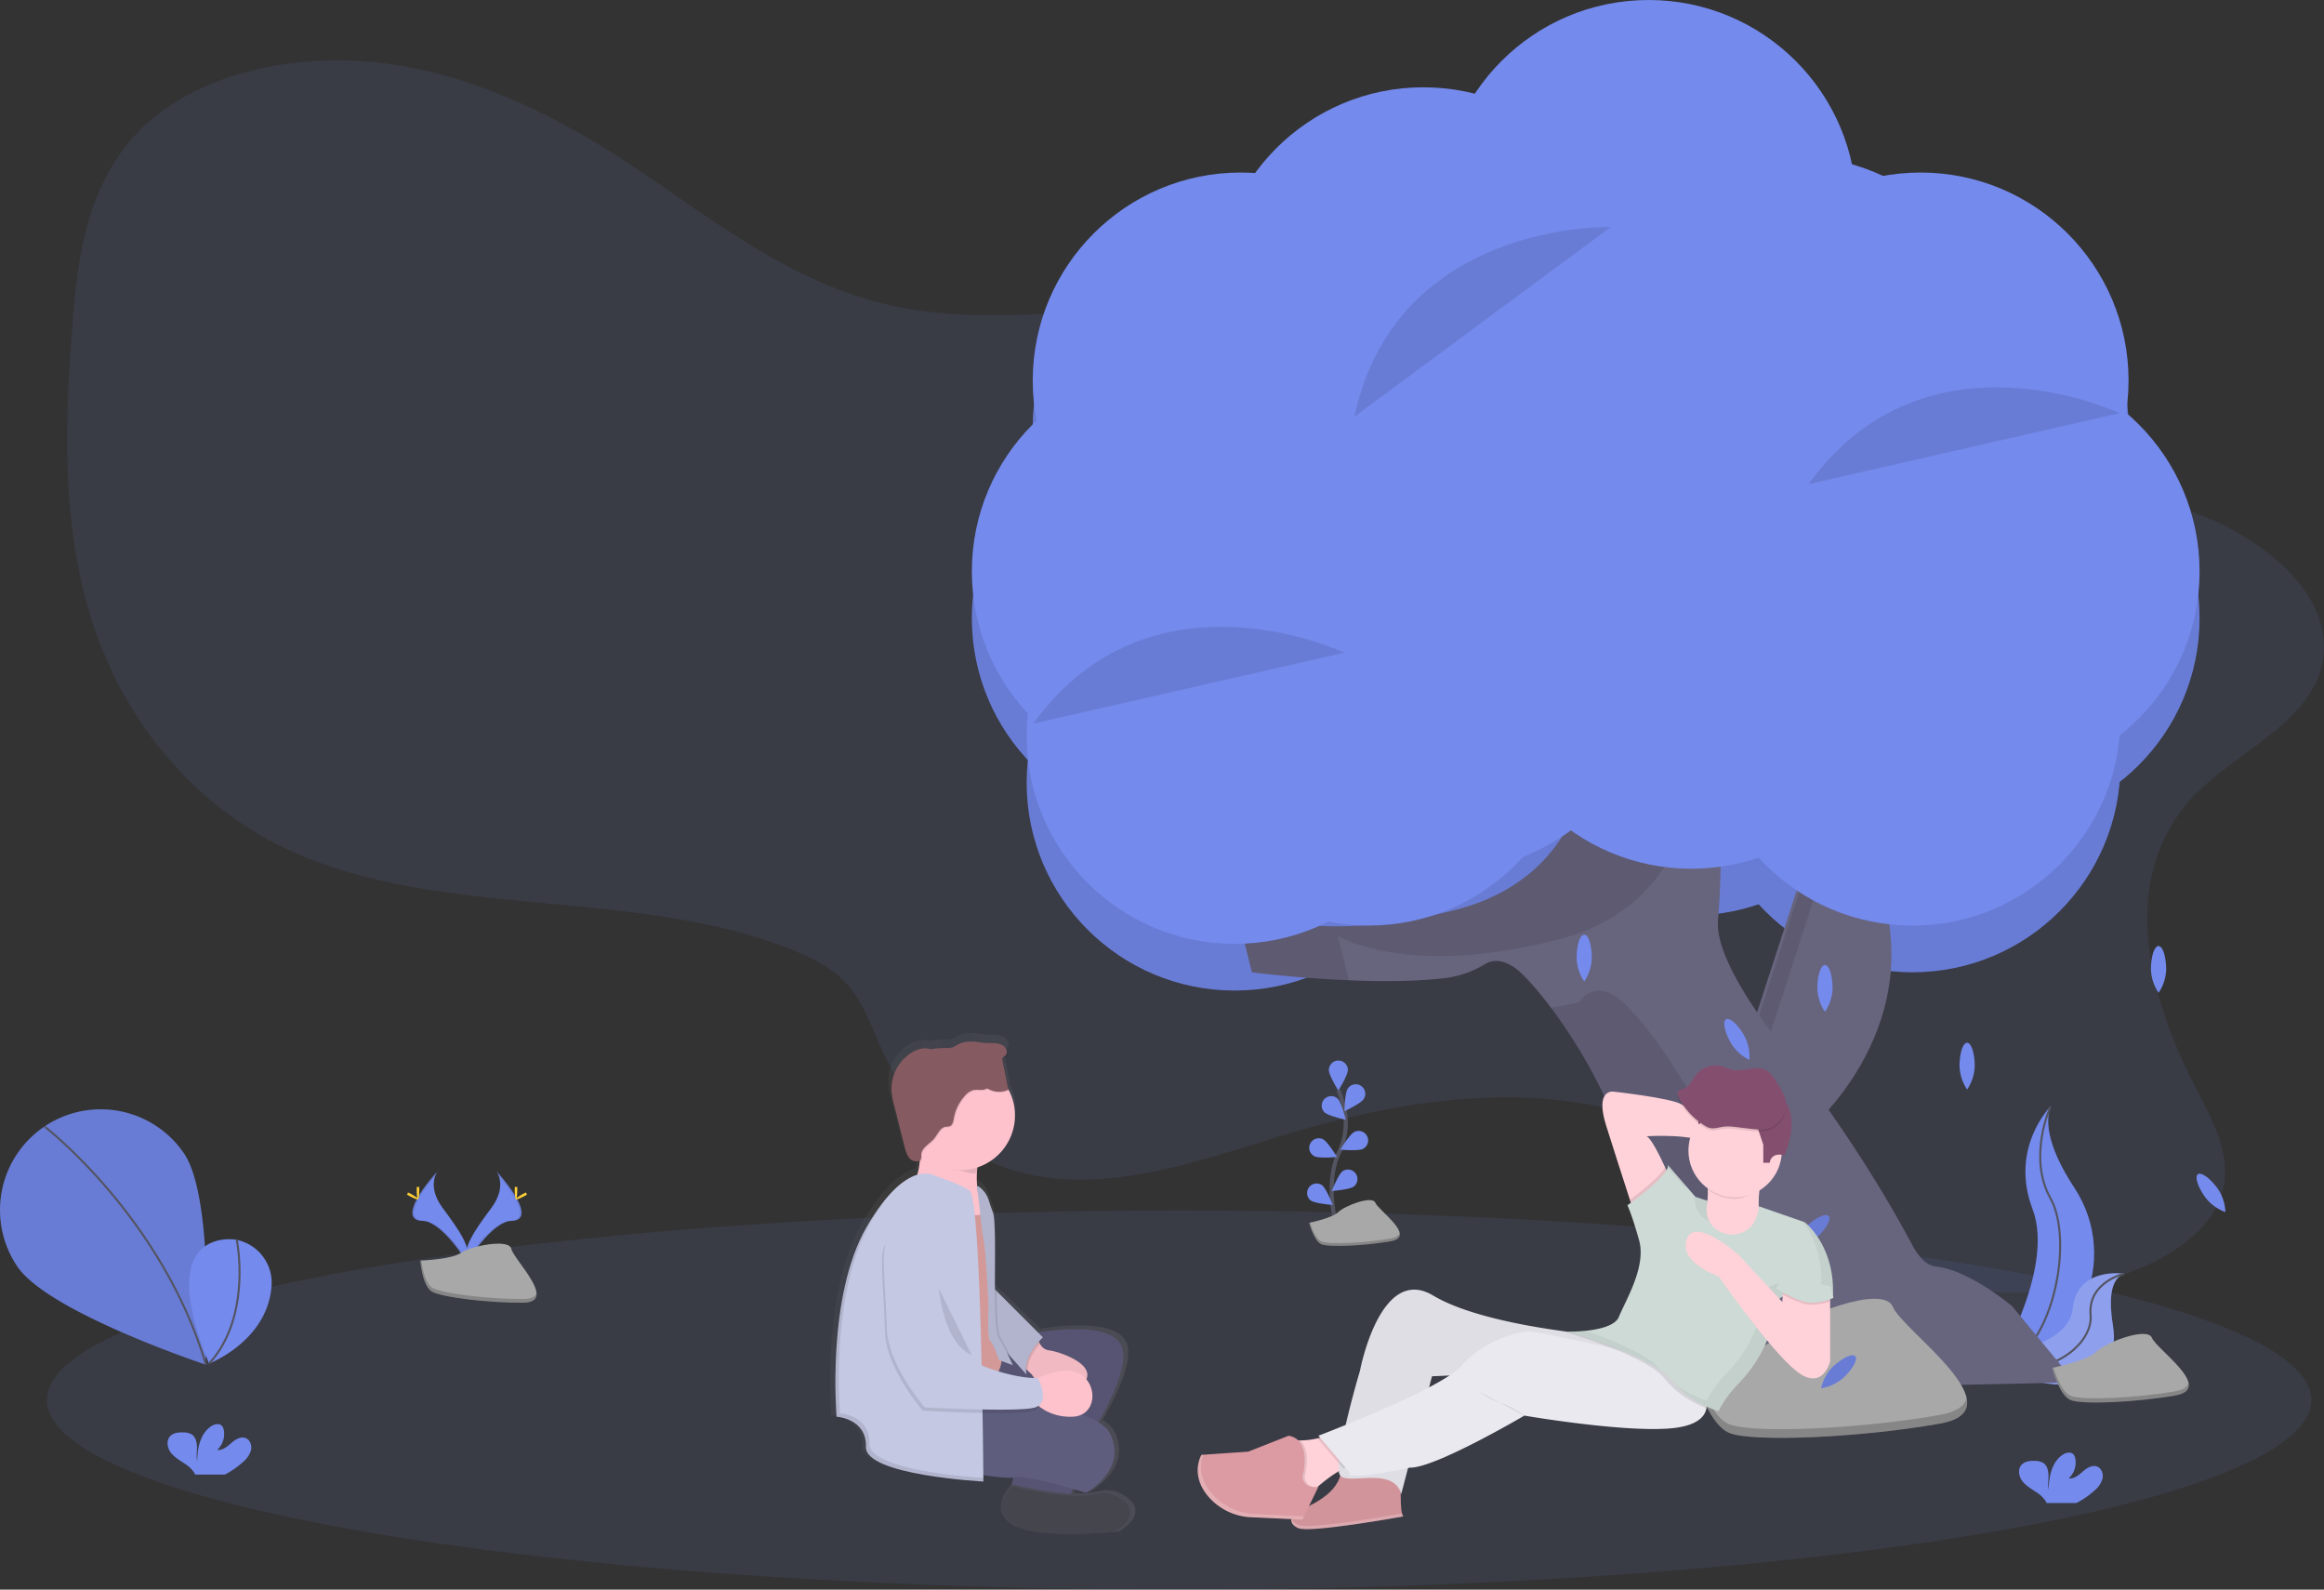<svg xmlns="http://www.w3.org/2000/svg" xmlns:xlink="http://www.w3.org/1999/xlink" data-name="Layer 1" width="1142.23" height="781.11" viewBox="0 0 1142.23 781.11"><rect x="0" y="0" width="1142.23" height="781.11" fill="#333333" stroke="none"/><defs><linearGradient id="d91c7811-87ec-4fc8-aa52-46c2543d8327-51" x1="380.12" y1="690.08" x2="530.06" y2="690.08" gradientTransform="matrix(-1, 0, 0, 1, 967, 0)" gradientUnits="userSpaceOnUse"><stop offset="0" stop-color="gray" stop-opacity=".25"/><stop offset=".54" stop-color="gray" stop-opacity=".12"/><stop offset="1" stop-color="gray" stop-opacity=".1"/></linearGradient></defs><title>friendship</title><path d="M1169.87 387.2c-6.95 28.15-42.63 42.26-62.62 63.26-37.67 39.58-23 97.38.9 143.67 8 15.5 17.08 31.91 13.69 48.53-4.13 20.33-26.08 35.19-49.13 43.07-42 14.35-92.3 10.93-130.91-8.92-33.36-17.15-57.26-45-91.19-61.42-56.79-27.39-129.07-17-190.74 1.83C616.25 630.57 568.55 647.94 525.2 634c-30.5-9.82-51.59-33.72-63.08-59-5.54-12.23-9.57-25.47-20.16-35.16-6.3-5.77-14.52-9.86-22.93-13.3-76.88-31.5-174-14.63-248.63-49.57-50.42-23.59-82.71-68.09-97-114.5s-12.63-95.07-9-142.87c2.58-34 7.21-70.22 33.47-96.44 27.78-27.73 75.45-38 118.55-32.77s82.15 24.06 116.52 46.18c43 27.66 82.78 62.09 135.51 73.29 35.91 7.63 73.68 3.45 110.72 2 61.92-2.41 123.86 3 185.43 8.84 30 2.87 60.1 5.88 89.84 10.24q10 1.46 20 3.15c3.34.57 6.68 1.16 10 1.77 2.6.47 5.19 1 7.78 1.47q6.13 1.19 12.22 2.5c11.66 2.5 23.21 5.33 34.64 8.55 39.74 11.21 71.6 31.57 109.13 45.79 24.46 9.27 51.13 11.83 74.29 23.63C1151 332.29 1177.18 357.6 1169.87 387.2z" transform="translate(-28.88 -59.45)" fill="#748aec" opacity=".1"/><circle cx="939.95" cy="375.52" r="102.23" fill="#748aec"/><circle cx="831.23" cy="347.59" r="102.23" fill="#748aec"/><circle cx="711.55" cy="348.59" r="102.23" fill="#748aec"/><circle cx="672.65" cy="375.52" r="102.23" fill="#748aec"/><circle cx="606.82" cy="384.5" r="102.23" fill="#748aec"/><circle cx="579.89" cy="303.71" r="102.23" fill="#748aec"/><circle cx="609.81" cy="209.95" r="102.23" fill="#748aec"/><circle cx="666.66" cy="209.95" r="102.23" fill="#748aec"/><circle cx="699.58" cy="168.06" r="102.23" fill="#748aec"/><circle cx="783.36" cy="213.94" r="102.23" fill="#748aec"/><circle cx="978.85" cy="303.71" r="102.23" fill="#748aec"/><circle cx="920" cy="252.84" r="102.23" fill="#748aec"/><circle cx="882.1" cy="201.97" r="102.23" fill="#748aec"/><circle cx="810.29" cy="125.17" r="102.23" fill="#748aec"/><circle cx="943.94" cy="209.95" r="102.23" fill="#748aec"/><g opacity=".1"><circle cx="939.95" cy="375.52" r="102.23"/><circle cx="831.23" cy="347.59" r="102.23"/><circle cx="711.55" cy="348.59" r="102.23"/><circle cx="672.65" cy="375.52" r="102.23"/><circle cx="606.82" cy="384.5" r="102.23"/><circle cx="579.89" cy="303.71" r="102.23"/><circle cx="609.81" cy="209.95" r="102.23"/><circle cx="666.66" cy="209.95" r="102.23"/><circle cx="699.58" cy="168.06" r="102.23"/><circle cx="783.36" cy="213.94" r="102.23"/><circle cx="978.85" cy="303.71" r="102.23"/><circle cx="920" cy="252.84" r="102.23"/><circle cx="882.1" cy="201.97" r="102.23"/><circle cx="810.29" cy="125.17" r="102.23"/><circle cx="943.94" cy="209.95" r="102.23"/></g><path d="M918.34 614.12s62.5-52.53 31.58-127.33L919 475.21 885.45 578.5z" transform="translate(-28.88 -59.45)" fill="#67647e"/><path d="M921.67 471.65l7.4 2.77L896.13 575.83l28.74 31.12c-2.38 2.37-3.86 3.61-3.86 3.61l-32.9-35.62z" transform="translate(-28.88 -59.45)" opacity=".1"/><ellipse cx="579.5" cy="687.94" rx="556.5" ry="93.16" fill="#748aec" opacity=".1"/><path d="M1036.72 603.1s-20.33 20.33-8.85 50.5-19.67 80.33-19.67 80.33l1-.16c41.75-7.37 62.5-55.12 39.28-90.6C1039.8 630 1032.71 614.52 1036.72 603.1z" transform="translate(-28.88 -59.45)" fill="#748aec"/><path d="M1036.72 603.1s-11.48 24.92.0 45.25 2 77.38-28.53 85.58" transform="translate(-28.88 -59.45)" fill="none" stroke="#535461" stroke-miterlimit="10"/><path d="M1072.93 685.33s-23.2-3.69-25.31 17.1S1003 726.1 1003 726.1l.8.53c35.09 23 68.63 14.67 63.57-15.91C1065.5 699.35 1065.65 687.93 1072.93 685.33z" transform="translate(-28.88 -59.45)" fill="#748aec"/><path d="M1072.93 685.33s-23.2-3.69-25.31 17.1S1003 726.1 1003 726.1l.8.53c35.09 23 68.63 14.67 63.57-15.91C1065.5 699.35 1065.65 687.93 1072.93 685.33z" transform="translate(-28.88 -59.45)" fill="#f5f5f5" opacity=".2"/><path d="M1072.93 685.33s-18 4-16.53 20.33-26.74 36-53.39 20.44" transform="translate(-28.88 -59.45)" fill="none" stroke="#535461" stroke-miterlimit="10"/><path d="M636.08 504.71l8.12 32.5s57.37 7.48 95.62 2.78a49.72 49.72.0 0019.07-6.88c3.23-1.91 8.33-2.74 15.3 2.48 11.94 9 70.54 81 61.05 155.7a25.82 25.82.0 01-22.17 22.24h0a77.86 77.86.0 00-32.67 12.36l-29 19.31 297.35-6.5-30.87-37.37s-21.12-17.87-37.37-19.5c-4.74-.47-8.65-4.82-11.81-10.73-18.51-34.65-40.65-67.23-64.65-98.34-17.48-22.66-32.15-46.54-30.78-61.54 3.25-35.75.0-94.24.0-94.24l-61.74-8.12s8.12 78-66.62 97.49S636.08 504.71 636.08 504.71z" transform="translate(-28.88 -59.45)" fill="#67647e"/><g opacity=".1"><path d="M686.45 519.34s34.12 21.12 108.87 1.62 66.62-97.49 66.62-97.49L873.69 425c-.22-5-.39-8-.39-8l-61.74-8.12s8.12 78-66.62 97.49-108.87-1.62-108.87-1.62l8.12 32.5s21.92 2.86 47.7 3.93z" transform="translate(-28.88 -59.45)"/><path d="M830.77 740.51a77.86 77.86.0 0132.67-12.36h0A25.78 25.78.0 00885.6 706c9.54-74.7-49.09-146.83-61-155.79-13-9.75-19.5 1.62-19.5 1.62a104.61 104.61.0 01-14 2.67c21.06 28 51.19 81.71 44.14 136.87a25.78 25.78.0 01-22.16 22.15h0a77.86 77.86.0 00-32.67 12.36l-29 19.31 74.76-1.63z" transform="translate(-28.88 -59.45)"/></g><path d="M685.84 662.36s-6.21-21.08 1.16-36.6a33.3 33.3.0 002.69-20.89 56 56 0 00-3-9.81" transform="translate(-28.88 -59.45)" fill="none" stroke="#535461" stroke-miterlimit="10" stroke-width="2"/><path d="M691.33 585.25c0 2.58-4.68 10.08-4.68 10.08S682 587.83 682 585.25a4.68 4.68.0 119.36.0z" transform="translate(-28.88 -59.45)" fill="#748aec"/><path d="M699.07 599.56c-1.4 2.17-9.4 5.92-9.4 5.92s.15-8.83 1.55-11a4.68 4.68.0 117.85 5.09z" transform="translate(-28.88 -59.45)" fill="#748aec"/><path d="M698.73 624c-2.31 1.16-11.1.36-11.1.36s4.58-7.55 6.89-8.71a4.68 4.68.0 014.21 8.36z" transform="translate(-28.88 -59.45)" fill="#748aec"/><path d="M694.31 642.47c-2.08 1.54-10.88 2.23-10.88 2.23s3.24-8.22 5.32-9.75a4.68 4.68.0 015.56 7.52z" transform="translate(-28.88 -59.45)" fill="#748aec"/><path d="M679.84 606c1.85 1.8 10.49 3.67 10.49 3.67s-2.11-8.58-4-10.38a4.68 4.68.0 00-6.52 6.71z" transform="translate(-28.88 -59.45)" fill="#748aec"/><path d="M674.94 627.62c2.31 1.16 11.1.36 11.1.36s-4.58-7.55-6.89-8.71a4.68 4.68.0 00-4.21 8.36z" transform="translate(-28.88 -59.45)" fill="#748aec"/><path d="M673.06 649.31c2.08 1.54 10.88 2.23 10.88 2.23s-3.24-8.22-5.32-9.75a4.68 4.68.0 00-5.56 7.52z" transform="translate(-28.88 -59.45)" fill="#748aec"/><path d="M672.33 660.3s11.35-2.27 14.37-5.3 16.64-8.32 18.16-4.54 20.43 16.64 7.56 18.91-30.26 3-34 1.51S672.33 660.3 672.33 660.3z" transform="translate(-28.88 -59.45)" fill="#a8a8a8"/><path d="M712.43 668c-12.86 2.27-30.26 3-34 1.51-2.88-1.15-4.88-6.69-5.67-9.26l-.38.08s2.27 9.08 6.05 10.59 21.18.76 34-1.51c3.71-.66 4.77-2.19 4.37-4.14C716.48 666.51 715.19 667.49 712.43 668z" transform="translate(-28.88 -59.45)" opacity=".2"/><path d="M860.5 731.46s34.43-6.89 43.62-16.07 50.5-25.25 55.09-13.77 62 50.5 23 57.39-91.82 9.18-103.3 4.59S860.5 731.46 860.5 731.46z" transform="translate(-28.88 -59.45)" fill="#a8a8a8"/><path d="M982.17 754.74c-39 6.89-91.82 9.18-103.3 4.59-8.74-3.5-14.82-20.3-17.22-28.11l-1.15.24s6.89 27.55 18.36 32.14 64.28 2.3 103.3-4.59c11.27-2 14.49-6.66 13.27-12.56C994.48 750.3 990.55 753.27 982.17 754.74z" transform="translate(-28.88 -59.45)" opacity=".2"/><path d="M1093.54 535.8a21.82 21.82.0 01-3.71 11.51 21.82 21.82.0 01-3.77-11.49c0-6.35 1.64-11.5 3.71-11.51S1093.52 529.45 1093.54 535.8z" transform="translate(-28.88 -59.45)" fill="#748aec"/><path d="M811.25 530.22a21.82 21.82.0 01-3.74 11.5 21.82 21.82.0 01-3.74-11.5c0-6.35 1.67-11.5 3.74-11.5S811.25 523.87 811.25 530.22z" transform="translate(-28.88 -59.45)" fill="#748aec"/><path d="M1118.91 643.54a21.82 21.82.0 013.74 11.5 21.82 21.82.0 01-9.79-7.1c-3.74-5.14-5.41-10.29-3.74-11.5S1115.18 638.41 1118.91 643.54z" transform="translate(-28.88 -59.45)" fill="#748aec"/><path d="M999.45 583.33a21.82 21.82.0 01-3.74 11.5 21.82 21.82.0 01-3.74-11.5c0-6.35 1.67-11.5 3.74-11.5S999.45 577 999.45 583.33z" transform="translate(-28.88 -59.45)" fill="#748aec"/><path d="M929.57 545.13a21.82 21.82.0 01-3.74 11.5 21.82 21.82.0 01-3.74-11.5c0-6.35 1.67-11.5 3.74-11.5S929.57 538.78 929.57 545.13z" transform="translate(-28.88 -59.45)" fill="#748aec"/><path d="M886.22 568.42a21.82 21.82.0 012.47 11.84 21.82 21.82.0 01-9-8.12c-3.16-5.51-4.26-10.81-2.47-11.84S883.07 562.91 886.22 568.42z" transform="translate(-28.88 -59.45)" fill="#748aec"/><path d="M853.83 674.06a21.82 21.82.0 01-10.95 5.14 21.82 21.82.0 015.83-10.59c4.63-4.34 9.54-6.64 10.95-5.14S858.46 669.72 853.83 674.06z" transform="translate(-28.88 -59.45)" fill="#748aec"/><path d="M853.83 674.06a21.82 21.82.0 01-10.95 5.14 21.82 21.82.0 015.83-10.59c4.63-4.34 9.54-6.64 10.95-5.14S858.46 669.72 853.83 674.06z" transform="translate(-28.88 -59.45)" opacity=".1"/><path d="M921.84 667.54a21.82 21.82.0 01-10.95 5.14 21.82 21.82.0 015.83-10.59c4.63-4.34 9.54-6.64 10.95-5.14S926.47 663.19 921.84 667.54z" transform="translate(-28.88 -59.45)" fill="#748aec"/><path d="M921.84 667.54a21.82 21.82.0 01-10.95 5.14 21.82 21.82.0 015.83-10.59c4.63-4.34 9.54-6.64 10.95-5.14S926.47 663.19 921.84 667.54z" transform="translate(-28.88 -59.45)" opacity=".1"/><path d="M934.88 736.48a21.82 21.82.0 01-10.95 5.14A21.82 21.82.0 01929.77 731c4.63-4.34 9.54-6.64 10.95-5.14S939.52 732.13 934.88 736.48z" transform="translate(-28.88 -59.45)" fill="#748aec"/><path d="M934.88 736.48a21.82 21.82.0 01-10.95 5.14A21.82 21.82.0 01929.77 731c4.63-4.34 9.54-6.64 10.95-5.14S939.52 732.13 934.88 736.48z" transform="translate(-28.88 -59.45)" opacity=".1"/><path d="M119.35 626.27c15.33 22.63 10.44 103.65 10.44 103.65s-77.05-25.51-92.38-48.13a49.49 49.49.0 0181.95-55.51z" transform="translate(-28.88 -59.45)" fill="#748aec"/><path d="M119.35 626.27c15.33 22.63 10.44 103.65 10.44 103.65s-77.05-25.51-92.38-48.13a49.49 49.49.0 0181.95-55.51z" transform="translate(-28.88 -59.45)" opacity=".1"/><path d="M50.92 613.11S108.66 657.69 130.09 730" transform="translate(-28.88 -59.45)" fill="none" stroke="#535461" stroke-miterlimit="10"/><path d="M144.63 668.57s-41-7-13 60.91c0 0 28.49-10.86 30.71-37.88a21.56 21.56.0 00-17.15-22.92z" transform="translate(-28.88 -59.45)" fill="#748aec"/><path d="M145.23 668.5s7.81 37.56-13.56 61" transform="translate(-28.88 -59.45)" fill="none" stroke="#535461" stroke-miterlimit="10"/><path d="M1037.51 731.59s17.11-3.4 21.67-7.93 25.1-12.46 27.38-6.8 30.8 24.92 11.41 28.31-45.63 4.53-51.33 2.27S1037.51 731.59 1037.51 731.59z" transform="translate(-28.88 -59.45)" fill="#a8a8a8"/><path d="M1098 743.08c-19.39 3.4-45.63 4.53-51.33 2.27-4.34-1.73-7.36-10-8.56-13.87l-.57.12s3.42 13.59 9.13 15.86 31.94 1.13 51.33-2.27c5.6-1 7.2-3.28 6.6-6.2C1104.09 740.88 1102.14 742.35 1098 743.08z" transform="translate(-28.88 -59.45)" opacity=".2"/><circle cx="939.95" cy="352.58" r="102.23" fill="#748aec"/><circle cx="831.23" cy="324.65" r="102.23" fill="#748aec"/><circle cx="711.55" cy="325.65" r="102.23" fill="#748aec"/><circle cx="672.65" cy="352.58" r="102.23" fill="#748aec"/><circle cx="606.82" cy="361.56" r="102.23" fill="#748aec"/><circle cx="579.89" cy="280.77" r="102.23" fill="#748aec"/><circle cx="609.81" cy="187.01" r="102.23" fill="#748aec"/><circle cx="666.66" cy="187.01" r="102.23" fill="#748aec"/><circle cx="699.58" cy="145.12" r="102.23" fill="#748aec"/><circle cx="783.36" cy="191" r="102.23" fill="#748aec"/><circle cx="978.85" cy="280.77" r="102.23" fill="#748aec"/><circle cx="920" cy="229.9" r="102.23" fill="#748aec"/><circle cx="882.1" cy="179.03" r="102.23" fill="#748aec"/><circle cx="810.29" cy="102.23" r="102.23" fill="#748aec"/><circle cx="943.94" cy="187.01" r="102.23" fill="#748aec"/><path d="M1070.61 262.47s-95.21-45.15-152.82 34.87" transform="translate(-28.88 -59.45)" opacity=".1"/><path d="M820.53 171s-105.32-3.18-126 93.22" transform="translate(-28.88 -59.45)" opacity=".1"/><path d="M689.61 380.16S594.4 335 536.79 415" transform="translate(-28.88 -59.45)" opacity=".1"/><path d="M272.92 635s5.49 7.18-2.54 18-14.65 20-12 26.76c0 0 12.11-20.14 22-20.42S283.76 647.11 272.92 635z" transform="translate(-28.88 -59.45)" fill="#748aec"/><path d="M272.92 635a8.9 8.9.0 011.12 2.25c9.62 11.3 14.75 21.85 5.5 22.12-8.61.25-18.95 15.65-21.42 19.54a8.35 8.35.0 00.29.89s12.11-20.14 22-20.42S283.76 647.11 272.92 635z" transform="translate(-28.88 -59.45)" opacity=".1"/><path d="M283.13 644.16c0 2.53-.28 4.58-.63 4.58s-.63-2-.63-4.58.35-1.34.7-1.34S283.13 641.63 283.13 644.16z" transform="translate(-28.88 -59.45)" fill="#ffd037"/><path d="M286.63 647.17c-2.22 1.21-4.16 1.94-4.32 1.63s1.5-1.54 3.72-2.75 1.34-.33 1.51.0S288.85 646 286.63 647.17z" transform="translate(-28.88 -59.45)" fill="#ffd037"/><path d="M243.9 635s-5.49 7.18 2.54 18 14.65 20 12 26.76c0 0-12.11-20.14-22-20.42S233.05 647.11 243.9 635z" transform="translate(-28.88 -59.45)" fill="#748aec"/><path d="M243.9 635a8.9 8.9.0 00-1.12 2.25c-9.62 11.3-14.75 21.85-5.5 22.12 8.61.25 18.95 15.65 21.42 19.54a8.35 8.35.0 01-.29.89s-12.11-20.14-22-20.42S233.05 647.11 243.9 635z" transform="translate(-28.88 -59.45)" opacity=".1"/><path d="M233.69 644.16c0 2.53.28 4.58.63 4.58s.63-2 .63-4.58-.35-1.34-.7-1.34S233.69 641.63 233.69 644.16z" transform="translate(-28.88 -59.45)" fill="#ffd037"/><path d="M230.18 647.17c2.22 1.21 4.16 1.94 4.32 1.63s-1.5-1.54-3.72-2.75-1.34-.33-1.51.0S228 646 230.18 647.17z" transform="translate(-28.88 -59.45)" fill="#ffd037"/><path d="M235.44 678.85s15.36-.47 20-3.77 23.63-7.23 24.77-1.95 23.08 26.29 5.74 26.43-40.29-2.7-44.91-5.52S235.44 678.85 235.44 678.85z" transform="translate(-28.88 -59.45)" fill="#a8a8a8"/><path d="M286.25 697.73c-17.34.14-40.29-2.7-44.91-5.52-3.52-2.14-4.92-9.83-5.39-13.38h-.51s1 12.39 5.59 15.2 27.57 5.66 44.91 5.52c5 0 6.73-1.82 6.64-4.46C291.89 696.7 290 697.7 286.25 697.73z" transform="translate(-28.88 -59.45)" opacity=".2"/><path d="M148.44 777.74a11.67 11.67.0 003.83-5.78c.5-2.3-.48-5.05-2.68-5.89-2.46-.94-5.09.76-7.08 2.49s-4.28 3.69-6.89 3.32a10.48 10.48.0 003.24-9.81 4.1 4.1.0 00-.9-2c-1.37-1.46-3.84-.83-5.48.32-5.2 3.66-6.65 10.72-6.68 17.08-.52-2.29-.08-4.68-.1-7s-.66-5-2.64-6.22a8 8 0 00-4-.95c-2.34-.09-4.94.15-6.54 1.86-2 2.12-1.47 5.69.26 8s4.35 3.8 6.77 5.42a15 15 0 014.84 4.61 4.57 4.57.0 01.36.82h14.65A40.83 40.83.0 00148.44 777.74z" transform="translate(-28.88 -59.45)" fill="#748aec"/><path d="M1058.44 791.74a11.67 11.67.0 003.83-5.78c.5-2.3-.48-5.05-2.68-5.89-2.46-.94-5.09.76-7.08 2.49s-4.28 3.69-6.89 3.32a10.48 10.48.0 003.24-9.81 4.1 4.1.0 00-.9-2c-1.37-1.46-3.84-.83-5.48.32-5.2 3.66-6.65 10.72-6.68 17.08-.52-2.29-.08-4.68-.1-7s-.66-5-2.64-6.22a8 8 0 00-4-.95c-2.34-.09-4.94.15-6.54 1.86-2 2.12-1.47 5.69.26 8s4.35 3.8 6.77 5.42a15 15 0 014.84 4.61 4.57 4.57.0 01.36.82h14.65A40.83 40.83.0 001058.44 791.74z" transform="translate(-28.88 -59.45)" fill="#748aec"/><path d="M717.57 786.32s-1 15.66 1 18.26c0 0-45.92 8.35-51.66 5.74s-3.13-6.78.0-8.35 18.79-7.31 20.87-18.26c0 0-6.78-3.13 15.13 1S717.57 786.32 717.57 786.32z" transform="translate(-28.88 -59.45)" fill="#dc9ba3"/><path d="M717.57 786.32s-1 15.66 1 18.26c0 0-45.92 8.35-51.66 5.74s-3.13-6.78.0-8.35 18.79-7.31 20.87-18.26c0 0-6.78-3.13 15.13 1S717.57 786.32 717.57 786.32z" transform="translate(-28.88 -59.45)" opacity=".05"/><path d="M896.56 634.46s-5.74 9.39-2.09 27.66-9.39 18.26-9.39 18.26H859l-8.87-23 12.52 1s8.35-2.09 4.7-21.4z" transform="translate(-28.88 -59.45)" fill="#ffd2d9"/><path d="M818.29 612.55c4 12.71 9 28.19 11.67 36.44l1.9 5.83 17.22-17.74s-.76-1.76-1.89-4.22c-2.52-5.46-6.91-14.37-9.07-15.09.0.0 24-1.57 31.31 4.17s5.22-15.66 5.22-15.66-14.09-1-19.31-4.17-33.4-6.26-33.4-6.26S812.55 594.28 818.29 612.55z" transform="translate(-28.88 -59.45)" fill="#ffd2d9"/><path d="M661.73 766l3.65 26.61 9.39-1s.57-.54 1.53-1.4c2.53-2.23 7.8-6.6 12.84-9a15.73 15.73.0 015.46-1.63l-10.44-15.66a57.66 57.66.0 01-7.79 2.31 37.61 37.61.0 01-8.39 1A15.32 15.32.0 01661.73 766z" transform="translate(-28.88 -59.45)" fill="#ffd2d9"/><path d="M687.82 784.76c4.7 4.17 26.09-4.7 29.75 8.87l3.36-12.87 10.35-39.6 1.42-5.45 8.62-.37 98.93-4.22 5.6-.24 3-.13-3.92-1.94-26.09-12.93s-9.4-.66-22.36-2.44h0c-19.65-2.69-47.49-8-63.21-17.39-26.09-15.66-36 37.05-36 37.05s-4 13.37-7 26.55a153.76 153.76.0 00-3.15 17.25C686.67 780.93 686.81 783.85 687.82 784.76z" transform="translate(-28.88 -59.45)" fill="#e9e9ef"/><path d="M687.82 784.76c4.7 4.17 26.09-4.7 29.75 8.87l3.36-12.87 10.35-39.6 1.42-5.45 8.89-.55 95.58-5.88 5.9-.37 1.82-.11 2.35-.15-28.44-12.79s-9.4-.66-22.36-2.44h0c-19.65-2.69-47.49-8-63.21-17.39-26.09-15.66-36 37.05-36 37.05s-4 13.37-7 26.55a153.76 153.76.0 00-3.15 17.25C686.67 780.93 686.81 783.85 687.82 784.76z" transform="translate(-28.88 -59.45)" opacity=".05"/><path d="M676.38 766.19l9.13 10.71 3.64 4.27a15.73 15.73.0 015.46-1.63l-10.44-15.66A57.66 57.66.0 01676.38 766.19z" transform="translate(-28.88 -59.45)" opacity=".1"/><path d="M676.87 764.93l10.21 12 4.92 5.77v1.57c6 1.39 24.79-2.57 28.93-3.48l.81-.18c12 .52 56.36-25.57 56.36-25.57s48.53 8.35 72 6.26c13.11-1.17 16.79-5.91 17.48-9.88a10.29 10.29.0 00-.78-5.78l-21-14.75-2.78-2-4.44-3.13s-7.72-1.75-17.52-3.91h0c-15.32-3.38-35.73-7.77-39.86-8.08-6.78-.52-24 5.22-33.92 16.7a29.31 29.31.0 01-5.72 4.67l-.27.18c-2.79 1.85-6.22 3.81-10 5.82-12.63 6.65-29.47 13.8-41.05 18.49C682.32 762.86 676.87 764.93 676.87 764.93z" transform="translate(-28.88 -59.45)" fill="#e9e9ef"/><path d="M661.73 766l3.65 26.61 9.39-1s.57-.54 1.53-1.4c-2.08.0-5.51-.55-6.23-4.86.0.0 3.62-12.65-2.09-18.1A15.32 15.32.0 01661.73 766z" transform="translate(-28.88 -59.45)" opacity=".1"/><path d="M669 785.28s5.22-18.26-6.78-20.35l-19.83 7.83-23 1.57s-6 9.79 3.61 20.77A29.52 29.52.0 00643.94 805L669 806.15 676.87 790S670.08 791.54 669 785.28z" transform="translate(-28.88 -59.45)" fill="#dc9ba3"/><path d="M796.45 713.44c2.63.77 13.51 4 24.65 8.43h0a137.31 137.31.0 0116.06 7.41c1.08.61 2.11 1.22 3.08 1.83a26.56 26.56.0 016.73 5.64c6.44 8.33 15.9 12.82 20.61 14.65a10.29 10.29.0 00-.78-5.78l-21-14.75 3-.13-3.92-1.94 2.35-.15-28.44-12.79S809.41 715.22 796.45 713.44z" transform="translate(-28.88 -59.45)" opacity=".1"/><path d="M830 649l1.9 5.83 17.22-17.74s-.76-1.76-1.89-4.22C845 637.46 834.61 645.52 830 649z" transform="translate(-28.88 -59.45)" opacity=".1"/><path d="M892.09 657.65a30.34 30.34.0 001.35-5.44L915.87 660s15.39 11.74 13.83 37.31c0 0-19-7-27.4 1.3l-.17 1.47a67.84 67.84.0 01-18.4 38.82c-4.15 4.36-8.06 9.27-10.13 14 0 0-14.61-4.17-23.48-15.66S799 713.79 799 713.79s22.44.52 25.57-7.31 13.57-24.53 9.92-37.57-5.74-17.22-5.74-17.22 21.4-15.13 19.83-19.83l13.57 15.66 6.26 2.09a10 10 0 00-.74 3.82C867.31 667.6 887.33 671 892.09 657.65z" transform="translate(-28.88 -59.45)" fill="#cedad5"/><path d="M868.13 643.93a54.1 54.1.0 00-.79-5.81l29.22-2.61s-2 1.75-2.9 8.27c-3.43 2-7.43 4.78-11.71 4.78A22.86 22.86.0 01868.13 643.93z" transform="translate(-28.88 -59.45)" opacity=".1"/><circle cx="852.81" cy="565.36" r="22.96" fill="#ffd2d9"/><path d="M898.65 630.81h-3.13v-8.87l-3.13-9.39s-15.66-7.31-23-5.74L863.69 612s-1.57-12.52 7.83-17.22 26.09-2.61 30.27 1 11 9.92 5.74 27.14L906 627.16S899.69 625.07 898.65 630.81z" transform="translate(-28.88 -59.45)" fill="#844f6e"/><g opacity=".05"><path d="M858.09 642.86l-1.71-.57-7.88-9.09a2.22 2.22.0 00.05-1.34z" transform="translate(-28.88 -59.45)"/><path d="M869.07 659.7a11.82 11.82.0 01-7.17-11.5c0-.31.0-.6.0-.88l.16.19 6.26 2.09a10 10 0 00-.74 3.82A12.47 12.47.0 00869.07 659.7z" transform="translate(-28.88 -59.45)"/><path d="M808.2 713.36c13.08 4.55 30.79 11.72 36.18 18.69l.4.5c-14.33-9.83-45.8-18.77-45.8-18.77A81.34 81.34.0 00808.2 713.36z" transform="translate(-28.88 -59.45)"/><path d="M867.86 747.71c2.07-4.71 6-9.63 10.13-14a67.84 67.84.0 0018.4-38.82l.17-1.47c8.35-8.35 27.4-1.3 27.4-1.3 1-16.22-4.84-26.87-9.23-32.49l1.15.4s15.39 11.74 13.83 37.31c0 0-19-7-27.4 1.3l-.17 1.47a67.84 67.84.0 01-18.4 38.82c-4.15 4.36-8.06 9.27-10.13 14 0 0-12.72-3.64-21.62-13.44A54 54 0 00867.86 747.71z" transform="translate(-28.88 -59.45)"/></g><path d="M873.6 686.65s25 36 38.09 46.44 16.7-4.7 16.7-4.7V695l-23-2.61-.25 3.17-.28 3.62-21.4-23s-21.4-19.31-25.57-7.83S873.6 686.65 873.6 686.65z" transform="translate(-28.88 -59.45)" fill="#ffd2d9"/><path d="M905.19 695.56a49.72 49.72.0 009.9 4.4c4.93 1.52 10.58-.08 13.31-1.06V695l-23-2.61z" transform="translate(-28.88 -59.45)" opacity=".1"/><path d="M928.66 691.61 930 697.2s-8.16 3.8-14.94 1.72a59.33 59.33.0 01-13-6.26c-1-.52 4.17-6.26 4.17-6.26z" transform="translate(-28.88 -59.45)" fill="#cedad5"/><path d="M778.36 755.27A42.39 42.39.0 00766.88 749a41 41 0 01-11-5.74" transform="translate(-28.88 -59.45)" opacity=".1"/><path d="M619.46 774.32l.85-.06c-1.24 3.15-3 10.85 4.32 19.26a29.52 29.52.0 0020.87 9.89l24.3 1.14-.78 1.6L643.94 805a29.52 29.52.0 01-20.87-9.89C613.46 784.11 619.46 774.32 619.46 774.32z" transform="translate(-28.88 -59.45)" fill="#fff" opacity=".2"/><path d="M708.07 796.69q-.11.47-.25.93C707.31 797.33 706.58 796.77 708.07 796.69z" transform="translate(-28.88 -59.45)" fill="lime" opacity=".05"/><path d="M667 808.76c5.35 2.43 45.57-4.65 51-5.63a4.06 4.06.0 00.62 1.45s-45.92 8.35-51.66 5.74c-3-1.34-3.69-3.1-3.29-4.7C664 806.74 664.94 807.85 667 808.76z" transform="translate(-28.88 -59.45)" fill="#fff" opacity=".2"/><path d="M867.1 613.84a35.56 35.56.0 01-13.24-14.2 3.2 3.2.0 01-.49-2.19c.37-1.42 2.22-1.67 3.56-2.28 2.49-1.14 3.54-4 5.17-6.22a12.45 12.45.0 0112.17-4.67c2.38.48 4.58 1.66 7 2 5.18.76 10.82-2.38 15.47.0 2.12 1.09 3.56 3.14 4.82 5.16 3.17 5.07 7.14 10.46 4.26 16.38-1.65 3.4-4.29 6.22-8 7.21s-8 .16-11.78-.24c-3.1-.34-6.36-1-9.48-.72C872.88 614.45 870.59 615.94 867.1 613.84z" transform="translate(-28.88 -59.45)" opacity=".1"/><path d="M867.1 612.79a35.56 35.56.0 01-13.24-14.2 3.2 3.2.0 01-.49-2.19c.37-1.42 2.22-1.67 3.56-2.28 2.49-1.14 3.54-4 5.17-6.22a12.45 12.45.0 0112.17-4.67c2.38.48 4.58 1.66 7 2 5.18.76 10.82-2.38 15.47.0 2.12 1.09 3.56 3.14 4.82 5.16 3.17 5.07 7.14 10.46 4.26 16.38-1.65 3.4-4.29 6.22-8 7.21s-8 .16-11.78-.24c-3.1-.34-6.36-1-9.48-.72C872.88 613.4 870.59 614.9 867.1 612.79z" transform="translate(-28.88 -59.45)" fill="#844f6e"/><path d="M436.94 737.11c0 10.76.6 17.87.6 17.87s15.37.86 14.94 15.11 59.74 17.27 59.74 17.27.0-.15.0-.43h0s0-1.15.0-3.23c5.72.85 11.84 1.54 15.27 1.21-.23 1.11-.5 2.28-.76 3.32-.28.28-5.82 5.88-5.64 11.84-.1 3 1.26 6.08 5.66 8.64C539.45 816.13 579 812 579 812c6-3.94 8-7.29 7.89-10.07.19-4.1-3.9-7-7.65-8.87a13.5 13.5.0 00-9.36-1 44.92 44.92.0 01-12.91.95 20 20 0 01.67-2.54c4.06 1.15 6.86 2 6.86 2s21.08-11.22 12.3-29.35a14.85 14.85.0 00-6-5.93c6.77-11.67 13.2-25.41 12.56-34.65-1.07-15.42-31.69-12.06-43.16-10.25L518.09 690.6c0-16 .49-34.37-1-38.35-2.64-6.91-1.76-6-3.51-9.06l-.07-.11c-1-1.62-3.72-4.19-4.42-3.84a44.62 44.62.0 01.13-9.55A27.25 27.25.0 00528 603.91a26.68 26.68.0 00-3-12.31l.3-.13-2.9-14.26a2.37 2.37.0 01.13-1.85c.3-.4.81-.52 1.2-.8a2.76 2.76.0 00.47-3.36 4.58 4.58.0 00-1.09-1.39c-2.44-2.77-7.63-1.78-10.82-2.19-4.32-.55-8.85-1.35-12.94.79a21.38 21.38.0 01-2.75 1.44 11.84 11.84.0 01-4 .38 40.4 40.4.0 00-7.26.65c-3.12-1.13-6.79-.13-9.68 1.6A21.35 21.35.0 00465.5 592a41.36 41.36.0 001.39 7.15L472.24 620a13.59 13.59.0 002 4.88 5.75 5.75.0 00.8.86 4.63 4.63.0 004.26 1.62 2.89 2.89.0 00.59-.21 29.57 29.57.0 01-1.27 6.46c-6.12 1.78-15 8-25.66 26C439.28 682.67 437 716.67 436.94 737.11zm87.3-14.64h0z" transform="translate(-28.88 -59.45)" fill="url(#d91c7811-87ec-4fc8-aa52-46c2543d8327-51)"/><rect x="490.14" y="724.24" width="59.84" height="42.86" transform="translate(1011.23 1431.89) rotate(-180)" fill="#5f5d7e"/><path d="M535.12 714.9s44.56-9.34 45.83 9.34-26.31 56-26.31 56l-25-5.09 7.21-28.86s-28.43-6.37-30.13-6.79S535.12 714.9 535.12 714.9z" transform="translate(-28.88 -59.45)" fill="#5f5d7e"/><path d="M535.12 714.9s44.56-9.34 45.83 9.34-26.31 56-26.31 56l-25-5.09 7.21-28.86s-28.43-6.37-30.13-6.79S535.12 714.9 535.12 714.9z" transform="translate(-28.88 -59.45)" opacity=".1"/><path d="M558.47 785.35s-4.24 8.06-3 11.46-30.13-4.67-30.13-4.67 2.55-9.76 2.12-11S558.47 785.35 558.47 785.35z" transform="translate(-28.88 -59.45)" fill="#5f5d7e"/><path d="M530.88 730.18 534 733l2 1.82s10.19 16.55 23.34 6.37S549.13 723.39 544.46 723a5.86 5.86.0 01-4.4-3.19 14 14 0 01-1.54-4z" transform="translate(-28.88 -59.45)" fill="#fdc2cc"/><path d="M530.88 730.18 534 733l2 1.82s10.19 16.55 23.34 6.37S549.13 723.39 544.46 723a5.86 5.86.0 01-4.4-3.19 14 14 0 01-1.54-4z" transform="translate(-28.88 -59.45)" opacity=".05"/><path d="M558.47 785.35s-4.24 8.06-3 11.46-30.13-4.67-30.13-4.67 2.55-9.76 2.12-11S558.47 785.35 558.47 785.35z" transform="translate(-28.88 -59.45)" opacity=".1"/><path d="M530.88 730.18 534 733c0-5.44 3.61-10.44 6.08-13.25a14 14 0 01-1.54-4z" transform="translate(-28.88 -59.45)" opacity=".1"/><path d="M512.21 687.32l29.28 29.28s-10.19 8.91-8.06 18.25l-21.22-23.77z" transform="translate(-28.88 -59.45)" fill="#c4c8e2"/><path d="M512.42 687.32v23.77l3.4 3.81 10.09 11.3 7.73 8.66c-2.12-9.34 8.06-18.25 8.06-18.25z" transform="translate(-28.88 -59.45)" opacity=".1"/><path d="M512.21 645.3s0 8.91-7.64 6.37-1.7 100.58-1.7 100.58 22.07-16.55 17.82-28.43S515.6 703 516 691.14 512.21 645.3 512.21 645.3z" transform="translate(-28.88 -59.45)" fill="#d39999"/><path d="M511.78 621.54s-6.37 17.4.0 30.56S474 644.88 474 644.88s9.76-4.67 6.37-27.16z" transform="translate(-28.88 -59.45)" fill="#fdc2cc"/><path d="M515.6 700.9a125.19 125.19.0 000 14l10.09 11.3a85.06 85.06.0 00-5-9.17c-1.57-2.43-1.92-12.12-2-23.18l-3.7-3.7C515.38 696.12 515.6 700.9 515.6 700.9z" transform="translate(-28.88 -59.45)" opacity=".1"/><path d="M509 643c-.47-2.23 3.21 1.13 4.39 3.08l.06.11c1.7 3 .85 2.12 3.4 8.91s-.85 56 3 62a95.5 95.5.0 016.79 13.16l-6.79-2.55s-2.55-7.64-4.24-9.34-.85-17.4-.85-17.4-1.27-27.16-2.55-33.1C511.2 663.09 510 647.69 509 643z" transform="translate(-28.88 -59.45)" fill="#c4c8e2"/><path d="M509 643c-.47-2.23 3.21 1.13 4.39 3.08l.06.11c1.7 3 .85 2.12 3.4 8.91s-.85 56 3 62a95.5 95.5.0 016.79 13.16l-6.79-2.55s-2.55-7.64-4.24-9.34-.85-17.4-.85-17.4-1.27-27.16-2.55-33.1C511.2 663.09 510 647.69 509 643z" transform="translate(-28.88 -59.45)" opacity=".1"/><path d="M499.05 748.85s67.05-2.55 75.54 15.28S562.71 793 562.71 793s-28.43-8.91-34.8-7.64-28.86-3.4-28.86-3.4z" transform="translate(-28.88 -59.45)" fill="#5f5d7e"/><path d="M536.4 737.82s15.28-8.49 23.77-3 7.64 20.37-4.24 20.79-18.25-6.79-18.25-6.79z" transform="translate(-28.88 -59.45)" fill="#fdc2cc"/><path d="M488.44 637.24s-13.58-9.34-33.53 25-14.85 93.36-14.85 93.36 14.85.85 14.43 14.85 57.72 17 57.72 17-.85-139.2-6.79-143S488.44 637.24 488.44 637.24z" transform="translate(-28.88 -59.45)" fill="#c4c8e2"/><path d="M488.38 662.56a18.59 18.59.0 017.72 15.12c.07 12.71.38 40.1 1.67 45.28 1.7 6.79 27.16 15.7 40.32 15.28.0.0 6.37 11.88-1.27 14.43s-54.32.0-54.32.0-18.25-20.79-18.67-39-3-38.62.0-42.44C466.28 668 476.53 654.2 488.38 662.56z" transform="translate(-28.88 -59.45)" opacity=".1"/><path d="M489.23 660.86A18.59 18.59.0 01497 676c.07 12.71.38 40.1 1.67 45.28 1.7 6.79 27.16 15.7 40.32 15.28.0.0 6.37 11.88-1.27 14.43s-54.32.0-54.32.0-18.25-20.79-18.67-39-3-38.62.0-42.44C467.13 666.34 477.38 652.5 489.23 660.86z" transform="translate(-28.88 -59.45)" fill="#c4c8e2"/><path d="M576.95 793.51c6.09 3 13.15 9.18-.23 18.57.0.0-38.19 4.24-50.5-3.4s0-19.95.0-19.95 28.17 7.49 41.69 3.83A12.83 12.83.0 01576.95 793.51z" transform="translate(-28.88 -59.45)" fill="#4c4c56"/><path d="M576.95 794.37c6.09 2.9 13.15 8.78-.23 17.77.0.0-38.19 4.06-50.5-3.25s0-19.08.0-19.08 28.17 7.16 41.69 3.67A13.36 13.36.0 01576.95 794.37z" transform="translate(-28.88 -59.45)" opacity=".1"/><path d="M490.35 692.62s2.12 26.74 16.13 32.68" transform="translate(-28.88 -59.45)" opacity=".1"/><path d="M511.36 624.51a54.46 54.46.0 00-2.51 11.34c-2.68.9-6.6-1.36-9.59-1.36-7.78.0-10-8.7-14.85-14 0-2.36-4 3.15-4.46.21z" transform="translate(-28.88 -59.45)" opacity=".1"/><path d="M474 607.53a26.86 26.86.0 00.81 6.58l.09.34a26.87 26.87.0 10-.9-6.91z" transform="translate(-28.88 -59.45)" fill="#fdc2cc"/><path d="M454.92 662.7a101 101 0 019.49-13.88 108 108 0 00-7.79 11.76c-19.95 34.38-14.85 93.36-14.85 93.36s14.85.85 14.43 14.85c-.38 12.57 46.41 16.25 56 16.87.0 1.44.0 2.22.0 2.22s-58.14-3-57.72-17-14.43-14.85-14.43-14.85S435 697.08 454.92 662.7z" transform="translate(-28.88 -59.45)" opacity=".1"/><path d="M477.39 577c2.8-1.69 6.34-2.68 9.36-1.57a38.38 38.38.0 017-.64 11.25 11.25.0 003.82-.37 20.53 20.53.0 002.66-1.41c3.95-2.1 8.33-1.31 12.5-.77 3.39.44 9.12-.79 11.08 3.09a2.75 2.75.0 01-.45 3.3c-.38.28-.87.39-1.16.79a2.37 2.37.0 00-.13 1.82l2.8 14a10.52 10.52.0 01-8.33.38 23.44 23.44.0 01-2.2-1c-2.09 1.36-4.25.33-6.78.87a7.73 7.73.0 00-3.82 2.5 22.24 22.24.0 00-5.67 11.29c-.28 1.59-.65 3.55-2.19 4a10.05 10.05.0 01-1.77.18c-2.78.36-3.92 3.65-5.71 5.82-2.18 2.64-6.09 4.36-6.33 7.78-.06.88.13 1.85-.36 2.59a2.18 2.18.0 01-1.36.84 4.59 4.59.0 01-4.46-2A13.49 13.49.0 01474 623.7l-5.17-20.5a41.31 41.31.0 01-1.35-7A21.1 21.1.0 01477.39 577z" transform="translate(-28.88 -59.45)" opacity=".1"/><path d="M477 576.62c2.8-1.69 6.34-2.68 9.36-1.57a38.38 38.38.0 017-.64 11.25 11.25.0 003.82-.37 20.53 20.53.0 002.66-1.41c3.95-2.1 8.33-1.31 12.5-.77 3.39.44 9.12-.79 11.08 3.09a2.75 2.75.0 01-.45 3.3c-.38.28-.87.39-1.16.79a2.37 2.37.0 00-.13 1.82l2.8 14a10.52 10.52.0 01-8.33.38 23.44 23.44.0 01-2.2-1c-2.09 1.36-4.25.33-6.78.87a7.73 7.73.0 00-3.82 2.5 22.24 22.24.0 00-5.67 11.29c-.28 1.59-.65 3.55-2.19 4a10.05 10.05.0 01-1.77.18c-2.78.36-3.92 3.65-5.71 5.82-2.18 2.64-6.09 4.36-6.33 7.78-.06.88.13 1.85-.36 2.59a2.18 2.18.0 01-1.36.84 4.59 4.59.0 01-4.46-2 13.49 13.49.0 01-1.89-4.79l-5.17-20.5a41.31 41.31.0 01-1.35-7A21.1 21.1.0 01477 576.62z" transform="translate(-28.88 -59.45)" fill="#865a61"/></svg>